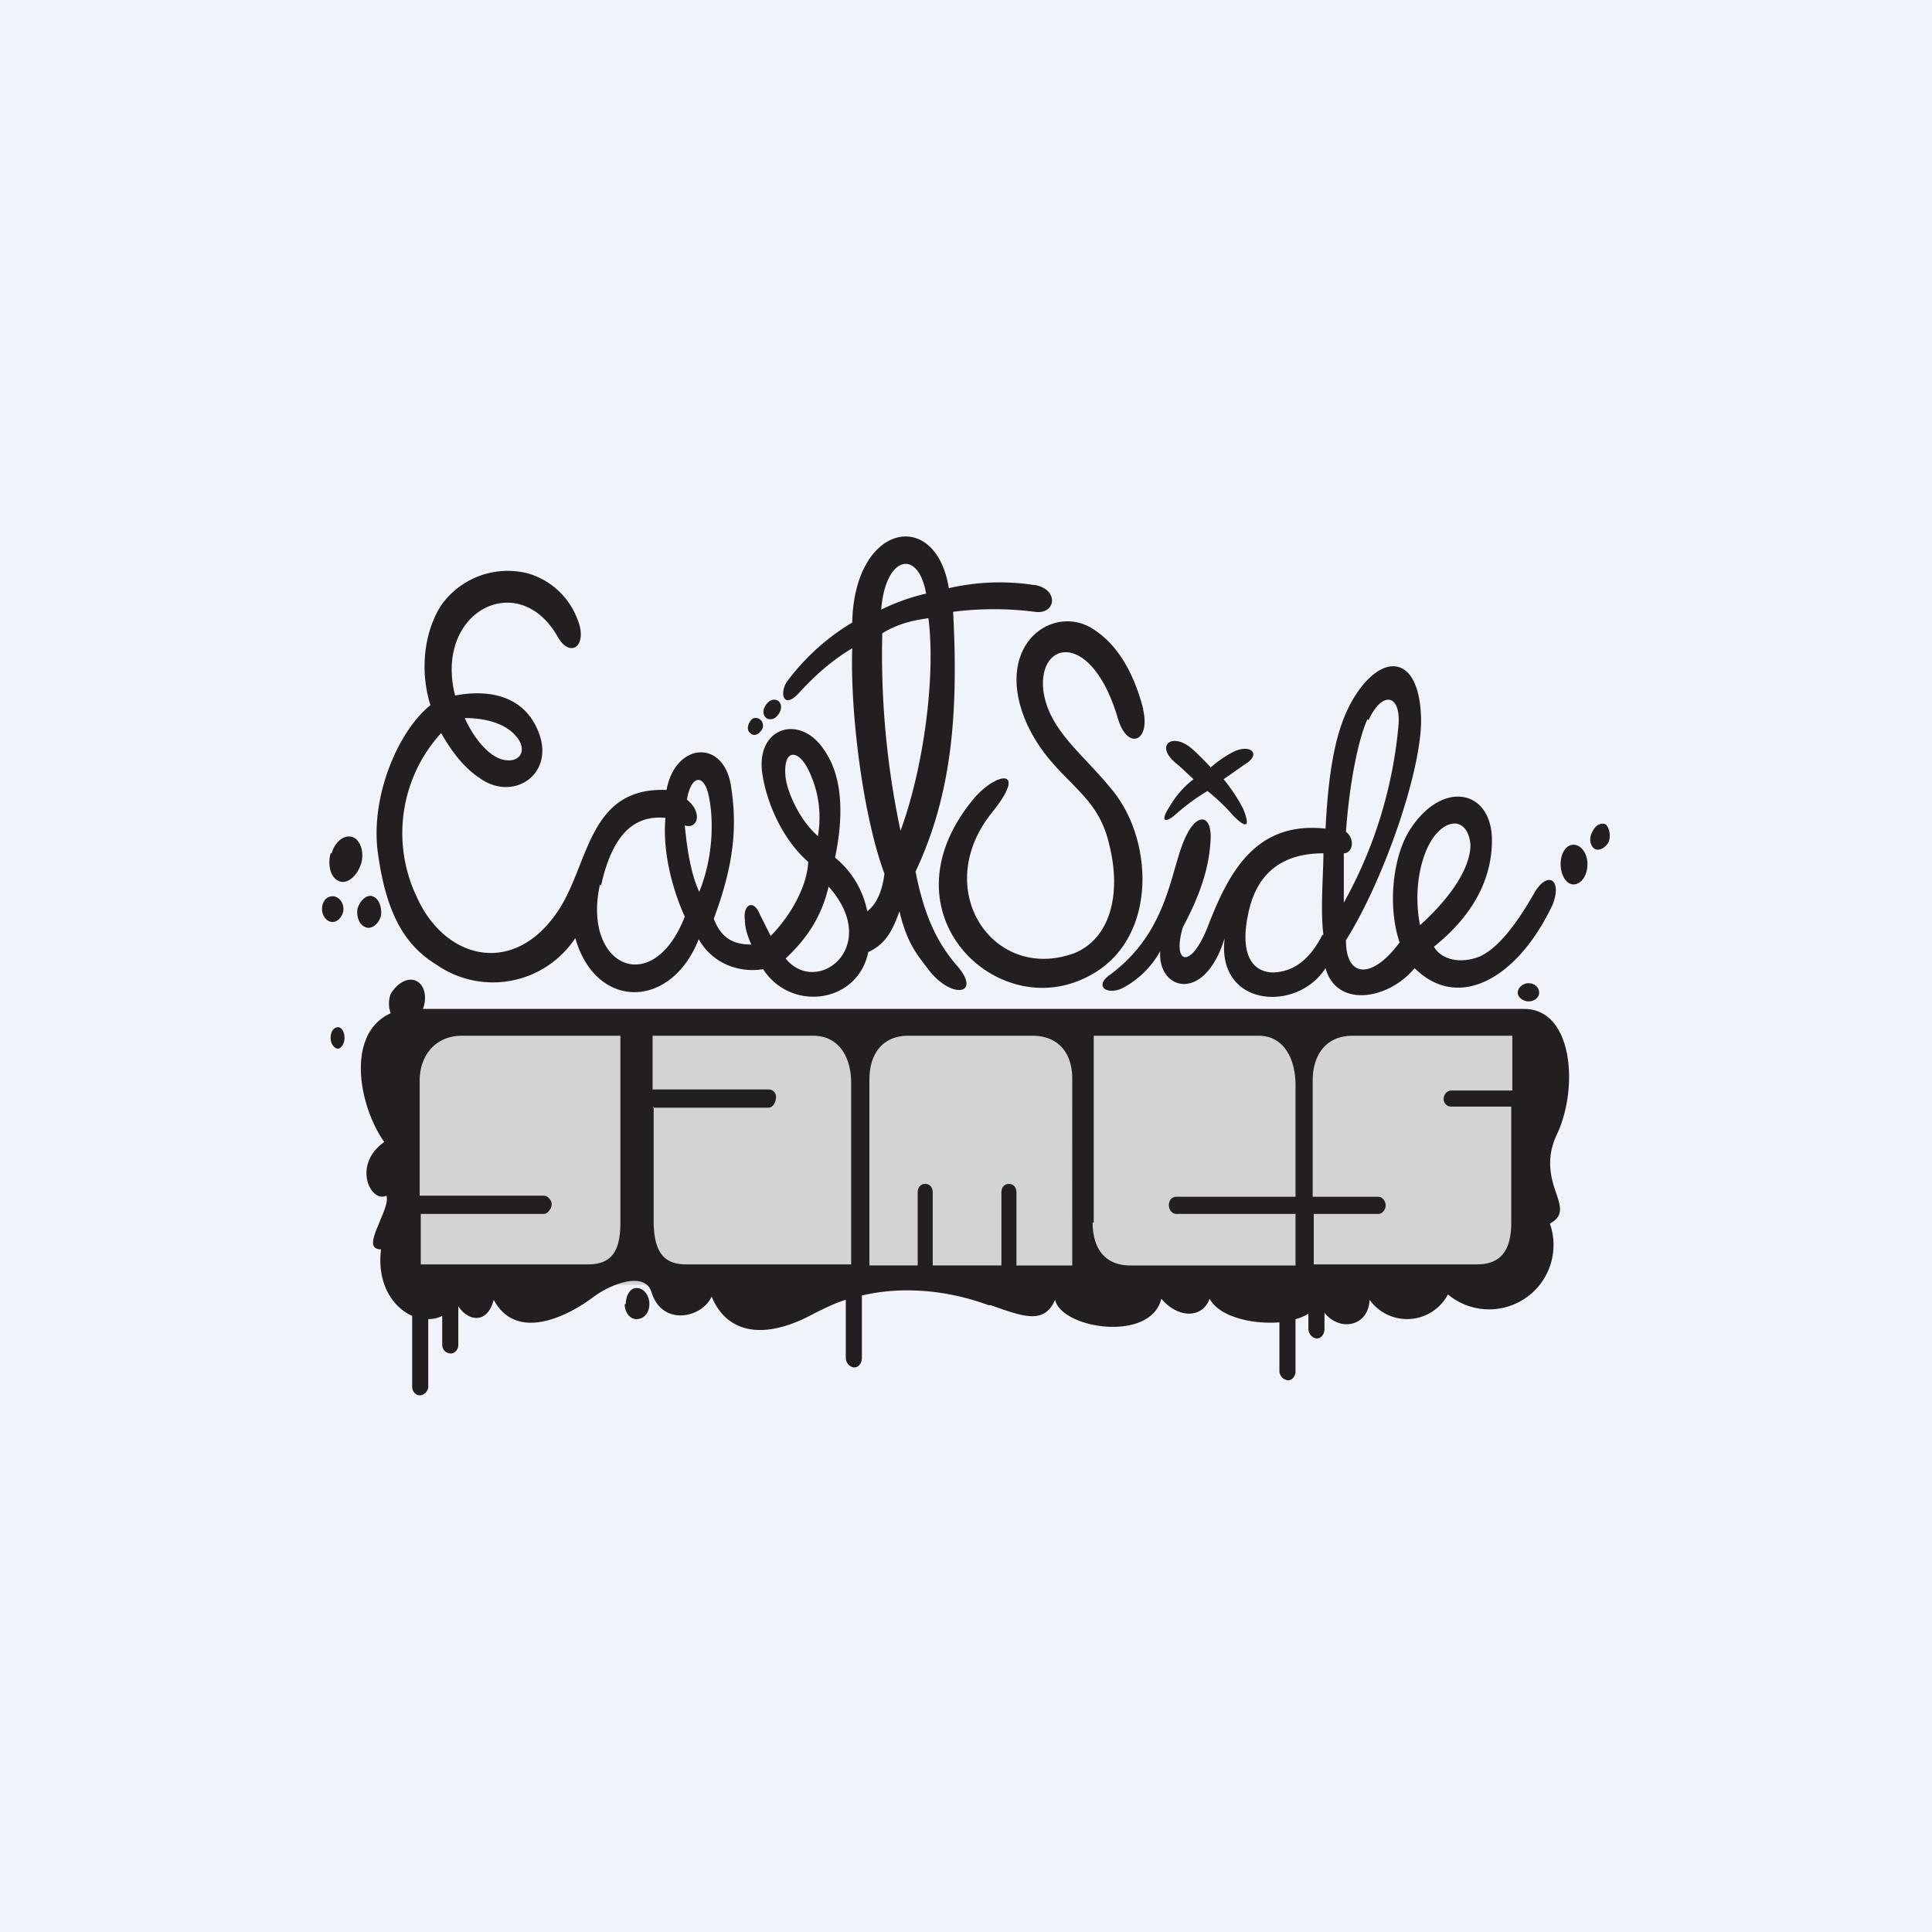 <!-- by TradingView --><svg width="18" height="18" viewBox="0 0 18 18" xmlns="http://www.w3.org/2000/svg"><path fill="#F0F3FA" d="M0 0h18v18H0z"/><path d="M14.19 9.65H3.82v2.32h10.37V9.65Z" fill="#D2D3D4"/><path d="M9.63 5.45a2.1 2.1 0 0 0-.79.03c-.12-.75-.88-.61-.9.32a2.1 2.1 0 0 0-.6.54c-.08.1-.05.28.1.12.12-.13.28-.29.5-.42-.02.6.1 1.56.3 2.1-.02.17-.08.29-.16.35a.86.86 0 0 0-.3-.5c.1-.48.04-.8-.1-1-.22-.34-.63-.22-.58.2.04.3.2.64.43.84-.01.24-.18.52-.35.69l-.1-.2c-.06-.15-.16-.09-.14.05 0 .07.02.14.06.23-.17 0-.28-.06-.35-.24.19-.51.22-.86.16-1.24-.07-.44-.52-.4-.6.04-.74-.03-.72.71-1.02 1.14-.41.6-1.05.44-1.31-.15a1.38 1.38 0 0 1 .23-1.52c.07.12.18.3.36.42.32.23.73-.05.53-.47-.12-.26-.39-.37-.76-.3-.2-.79.6-1.19.96-.54.12.2.28.07.18-.17a.7.7 0 0 0-.47-.43.76.76 0 0 0-.8.3c-.16.25-.2.61-.1.93-.3.24-.56.85-.49 1.37.08.6.27.88.55 1.05a.92.92 0 0 0 1.29-.25c.19.67.89.67 1.15.01.11.2.34.32.6.28.26.4.88.32.98-.16.15-.07.22-.18.29-.38.07.3.17.41.26.53.22.3.52.25.27-.03-.18-.21-.3-.46-.38-.87.34-.72.4-1.48.35-2.42a3 3 0 0 1 .76 0c.2.03.23-.21 0-.25ZM4.8 6.85c.13.14.04.28-.14.22-.11-.04-.24-.18-.33-.38.25 0 .4.08.47.16Zm.8 1.4c.1-.45.29-.66.6-.63-.03.32.07.68.18.92-.3.77-.96.46-.79-.3Zm.92.07c-.1-.2-.13-.53-.14-.63.12.04.17-.12.02-.24.04-.24.17-.25.21 0 .04.22.03.56-.1.87Zm.8-1.07c-.03-.26.1-.28.2-.1a1 1 0 0 1 .1.64c-.17-.15-.28-.4-.3-.54Zm0 1.68c.18-.17.33-.37.4-.67.5.56-.11 1.03-.4.67Zm1.31-3.4a1.9 1.9 0 0 0-.42.15c.04-.51.35-.57.42-.14Zm-.24 2.21a7.9 7.9 0 0 1-.17-1.84c.13-.08.27-.12.43-.14.07.56-.05 1.41-.26 1.98Z" fill="#231F20"/><path d="M10.65 6.6c-.1-.38-.27-.63-.5-.76-.38-.2-.9.2-.58.91.25.53.64.6.76 1.1.13.5 0 .9-.32 1.03-.76.28-1.35-.6-.76-1.32.32-.4.05-.37-.16-.14-.9 1.05.16 2.09 1 1.7.7-.31.67-1.27.28-1.75-.27-.34-.6-.56-.65-.94-.05-.47.46-.56.7.28.09.28.3.2.23-.1Z" fill="#231F20"/><path d="M14.3 8.31c-.17.3-.34.52-.51.6-.2.08-.37.02-.43-.09.4-.32.54-.67.54-.99 0-.48-.47-.57-.77-.09-.16.26-.2.72-.09 1.04-.25.34-.5.34-.5-.02.34-.54.69-1.53.7-2.03 0-.66-.39-.67-.66-.17-.12.23-.2.55-.23 1.16-.65-.07-.9.4-1.1.92-.16.4-.33.34-.23 0 .17-.32.25-.57.26-.84 0-.22-.13-.21-.22-.03-.16.3-.15.9-.73 1.32-.13.1-.02.18.12.12a.85.85 0 0 0 .36-.35c-.03.36.41.5.6-.12-.08.64.67.7.94.28.1.37.58.3.83 0 .4.4.95.11 1.28-.58.1-.23-.03-.34-.16-.13Zm-1.55-1.6c.13-.28.3-.24.28.04a4.15 4.15 0 0 1-.51 1.66v-.46c.08 0 .11-.13.02-.2.03-.43.11-.85.2-1.05Zm-.43 2c-.13.26-.3.35-.47.35-.19-.01-.3-.18-.22-.55.07-.34.28-.56.7-.56 0 .19-.03.53 0 .76Zm1.06-.94c.14-.16.3-.12.32.1 0 .2-.16.47-.47.75-.07-.36.02-.7.15-.85Z" fill="#231F20"/><path d="M11.5 7c-.04.02-.13.07-.22.15a2.52 2.52 0 0 0-.17-.17c-.19-.17-.37-.03-.13.15l.14.13a.85.85 0 0 0-.22.25c-.1.15-.04.16.05.08.08-.07.18-.15.3-.22.09.07.19.17.24.23.13.13.16.1.09-.07a1.57 1.57 0 0 0-.18-.27l.2-.14c.15-.09.06-.19-.1-.12Z" fill="#231F20"/><path fill-rule="evenodd" d="M14.2 9.4c.46 0 .51.75.3 1.18-.1.22-.05.4 0 .54.04.12.07.21-.06.28a.6.6 0 0 1-.95.66.43.43 0 0 1-.73.05c-.01.25-.28.3-.42.12v.15c0 .05-.03.09-.07.09-.04 0-.08-.04-.08-.09v-.14a.45.45 0 0 1-.12.05v.49c0 .04-.03.08-.07.08a.09.09 0 0 1-.08-.08v-.46c-.25.02-.56-.05-.65-.22-.07.19-.3.18-.45 0-.1.41-.93.28-.99.01-.1.23-.29.16-.6.05h-.02c-.38-.14-.8-.18-1.18-.09v.58c0 .05-.03.09-.07.09-.04 0-.08-.04-.08-.09v-.54c-.1.03-.2.08-.3.13-.44.24-.8.2-.95-.16-.09.2-.46.28-.56-.04-.06-.2-.38-.08-.55.05-.2.15-.7.43-.92.02-.06.23-.24.2-.33.06v.36c0 .04-.03.08-.07.08a.08.08 0 0 1-.08-.08v-.27a.3.3 0 0 1-.13.03v.63c0 .04-.04.08-.08.08s-.07-.04-.07-.08v-.66c-.18-.08-.33-.3-.29-.62-.12 0-.07-.12-.02-.24.04-.1.09-.2.07-.26-.15.07-.32-.29-.02-.5-.24-.34-.36-1.01.06-1.2a.26.26 0 0 1 0-.18c.06-.1.16-.16.24-.12.08.04.1.16.06.26h10.27ZM3.93 11.78h1.55c.23 0 .3-.14.3-.39V9.65H4.3c-.23 0-.39.17-.39.42v1.07h1.16c.03 0 .07.04.07.08s-.04.09-.07.09H3.92v.47Zm2.16-1.47v1.06c0 .26.07.41.3.41h1.54v-1.69c0-.26-.13-.44-.35-.44h-1.5v.5h1.08c.04 0 .07.03.07.07 0 .05-.03.1-.07.1H6.08Zm4.1 1.08V9.65h1.54c.22 0 .34.2.34.46v1.04h-1.11c-.04 0-.07.03-.07.08 0 .04.03.08.07.08h1.11v.48h-1.54c-.22 0-.35-.14-.35-.4Zm-.72.4v-.68c0-.05-.03-.08-.07-.08-.04 0-.07.03-.07.08v.68h-.64v-.68c0-.05-.03-.08-.07-.08-.04 0-.07.03-.07.08v.68H8.1v-1.73c0-.25.13-.41.36-.41h1.16c.24 0 .37.16.37.4a1880.85 1880.85 0 0 0 0 1.58v.16h-.53Zm4.62-1.48h-.57a.07.07 0 0 1-.07-.07c0-.04.03-.08.07-.08h.57v-.51H12.6c-.24 0-.37.17-.37.42v1.08h.61c.04 0 .07.04.07.08s-.03.08-.07.08h-.6v.47h1.52c.23 0 .32-.14.32-.39v-1.08Z" fill="#231F20"/><path d="M5.82 12.15c0 .08.05.14.11.14.07 0 .12-.06.12-.14 0-.08-.05-.15-.12-.15-.06 0-.1.07-.1.15ZM3.08 9.67c0 .05.03.1.07.1.03 0 .06-.05.06-.1 0-.06-.03-.1-.06-.1-.04 0-.07.04-.07.1Zm0-1.72c-.03.11 0 .23.08.26.07.03.16-.04.2-.15.04-.11 0-.23-.07-.26-.08-.03-.17.04-.2.15ZM3 8.47c0 .06.04.12.1.12.05 0 .1-.06.1-.12 0-.07-.05-.12-.1-.12-.06 0-.1.05-.1.12Zm.33 0c-.01.08.02.15.08.17.05.02.12-.03.14-.11.01-.08-.02-.16-.08-.18-.05-.02-.12.04-.14.12Zm11.21-.42c0 .1.05.19.12.19.07 0 .13-.08.13-.19 0-.1-.06-.18-.13-.18s-.12.08-.12.18Zm.29-.29c-.03.06-.01.13.03.15.04.02.1-.01.13-.07.02-.07 0-.13-.03-.16-.05-.02-.1.01-.13.08Zm-.69 1.49c0 .04.05.08.1.08.06 0 .1-.04.1-.08 0-.05-.04-.09-.1-.09-.05 0-.1.04-.1.09ZM7.13 6.68c.02.03.08.03.11-.01.04-.04.05-.1.02-.13-.02-.03-.08-.03-.11.01-.04.04-.05.1-.02.13Zm-.14.15c.03.03.07.02.1-.02.03-.03.02-.08 0-.1-.03-.03-.08-.03-.1.01-.03.04-.03.09 0 .11Z" fill="#231F20"/></svg>
